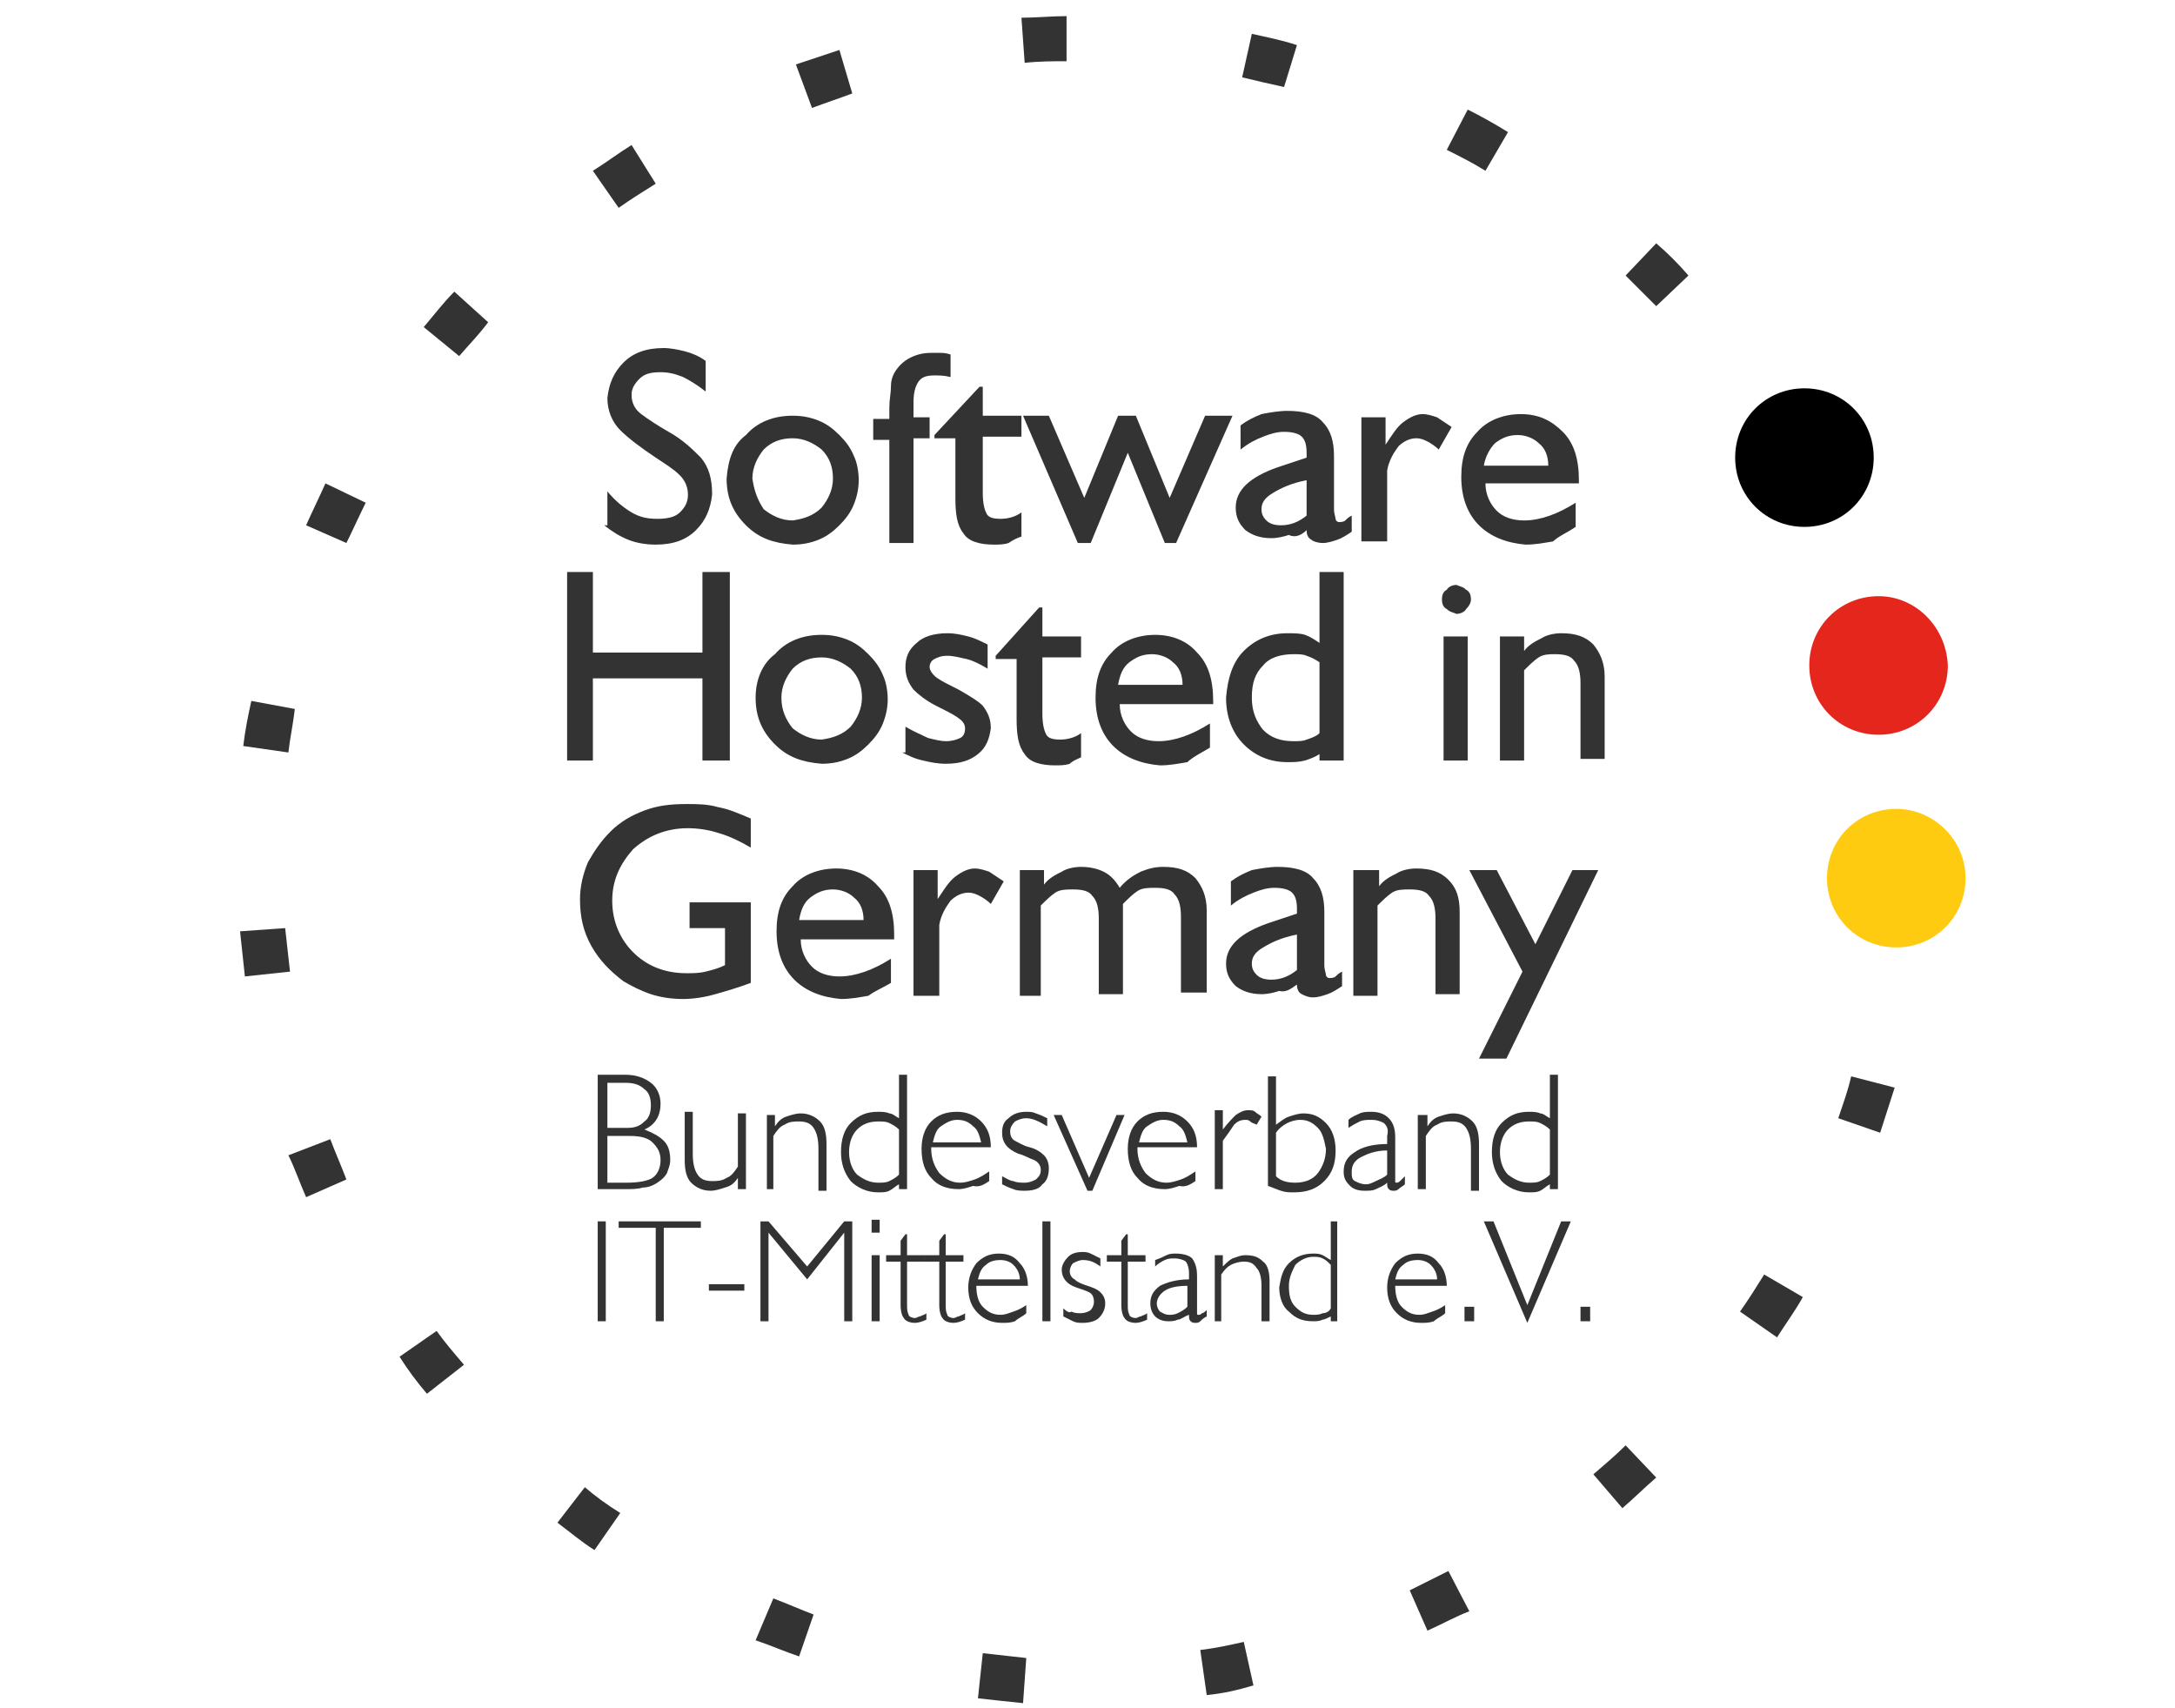 <?xml version="1.0" encoding="utf-8"?>
<!-- Generator: Adobe Illustrator 21.0.2, SVG Export Plug-In . SVG Version: 6.00 Build 0)  -->
<svg version="1.1" id="Ebene_1" xmlns="http://www.w3.org/2000/svg" xmlns:xlink="http://www.w3.org/1999/xlink" x="0px" y="0px"
	 viewBox="0 0 135 106" style="enable-background:new 0 0 135 106;" xml:space="preserve">
<style type="text/css">
	.st0{fill:#333333;}
	.st1{fill:#E4261D;}
	.st2{fill:#FFCB10;}
</style>
<path class="st0" d="M63.5,105.7c-1-0.1-1.9-0.2-2.8-0.3l0.3-2.8c0.9,0.1,1.8,0.2,2.7,0.3L63.5,105.7z M74.9,105.2l-0.4-2.8
	c0.9-0.1,1.8-0.3,2.7-0.5l0.6,2.7C76.8,104.9,75.9,105.1,74.9,105.2z M49.6,102.8c-0.9-0.3-1.8-0.7-2.7-1l1.1-2.6
	c0.8,0.3,1.7,0.7,2.5,1L49.6,102.8z M88.6,101.2l-1.1-2.5c0.8-0.4,1.6-0.8,2.4-1.2l1.3,2.5C90.4,100.3,89.5,100.8,88.6,101.2z
	 M36.9,96.2c-0.8-0.5-1.5-1.1-2.3-1.7l1.7-2.2c0.7,0.6,1.4,1.1,2.2,1.6L36.9,96.2z M100.7,93.6l-1.8-2.1c0.7-0.6,1.4-1.2,2-1.8
	l1.9,2C102.1,92.3,101.4,93,100.7,93.6z M26.5,86.5c-0.6-0.7-1.2-1.5-1.7-2.3l2.3-1.6c0.5,0.7,1.1,1.4,1.7,2.1L26.5,86.5z M110.3,83
	l-2.3-1.6c0.5-0.7,1-1.5,1.5-2.3l2.4,1.4C111.4,81.4,110.8,82.2,110.3,83z M19,74.3c-0.4-0.9-0.7-1.8-1.1-2.6l2.6-1
	c0.3,0.8,0.7,1.7,1,2.5L19,74.3z M116.7,70.3l-2.6-0.9c0.3-0.9,0.6-1.7,0.8-2.6l2.7,0.7C117.3,68.4,117,69.4,116.7,70.3z M15.2,60.6
	c-0.1-0.9-0.2-1.9-0.3-2.8l2.8-0.2c0.1,0.9,0.2,1.8,0.3,2.7L15.2,60.6z M119.4,56.2l-2.8-0.1c0-0.9,0.1-1.8,0.1-2.7h2.8
	C119.5,54.3,119.4,55.3,119.4,56.2z M17.9,46.7l-2.8-0.4c0.1-0.9,0.3-1.9,0.5-2.8l2.7,0.5C18.2,44.9,18,45.8,17.9,46.7z M115.5,42.5
	c-0.2-0.9-0.4-1.8-0.7-2.6l2.7-0.8c0.3,0.9,0.5,1.9,0.7,2.8L115.5,42.5z M21.5,33.7L19,32.6c0.4-0.9,0.8-1.7,1.2-2.6l2.5,1.2
	C22.3,32,21.9,32.9,21.5,33.7z M110.7,29.9c-0.4-0.8-0.9-1.6-1.4-2.3l2.4-1.5c0.5,0.8,1,1.6,1.4,2.5L110.7,29.9z M28.5,22.1
	l-2.2-1.8c0.6-0.7,1.2-1.5,1.9-2.2l2.1,1.9C29.7,20.8,29.1,21.4,28.5,22.1z M102.8,19c-0.6-0.6-1.3-1.3-1.9-1.9l1.9-2
	c0.7,0.6,1.4,1.3,2,2L102.8,19z M38.4,12.9l-1.6-2.3c0.8-0.5,1.6-1.1,2.4-1.6l1.5,2.4C39.9,11.9,39.1,12.4,38.4,12.9z M92.2,10.6
	c-0.8-0.5-1.6-0.9-2.4-1.3l1.3-2.5c0.8,0.4,1.7,0.9,2.5,1.4L92.2,10.6z M50.4,6.7L49.4,4c0.9-0.3,1.8-0.6,2.7-0.9l0.8,2.7
	C52.1,6.1,51.2,6.4,50.4,6.7z M79.7,5.4c-0.9-0.2-1.8-0.4-2.6-0.6l0.6-2.7c0.9,0.2,1.9,0.4,2.8,0.7L79.7,5.4z M63.6,3.9l-0.2-2.8
	C64.3,1.1,65.3,1,66.2,1l0,2.8C65.4,3.8,64.5,3.8,63.6,3.9z"/>
<path class="st1" d="M120.9,41.3c0,2.4-1.9,4.3-4.3,4.3c-2.4,0-4.3-1.9-4.3-4.3c0-2.4,1.9-4.3,4.3-4.3
	C118.9,37,120.8,38.9,120.9,41.3"/>
<path class="st2" d="M122,54.5c0,2.4-1.9,4.3-4.3,4.3c-2.4,0-4.3-1.9-4.3-4.3c0-2.4,1.9-4.3,4.3-4.3C120,50.2,122,52.1,122,54.5"/>
<path class="st0" d="M37.5,32.6c0.5,0.4,1,0.7,1.5,0.9c0.5,0.2,1.1,0.3,1.7,0.3c1.1,0,1.9-0.3,2.5-0.9c0.6-0.6,0.9-1.3,1-2.2
	c0-1-0.2-1.7-0.7-2.3c-0.5-0.5-1.1-1.1-2-1.6c-0.7-0.4-1.3-0.8-1.7-1.1c-0.4-0.3-0.6-0.7-0.6-1.2c0-0.4,0.2-0.7,0.5-1
	c0.3-0.3,0.7-0.4,1.3-0.4c0.5,0,0.9,0.1,1.4,0.3c0.4,0.2,0.9,0.5,1.4,0.9v-1.9c-0.4-0.3-0.9-0.5-1.3-0.6c-0.4-0.1-0.9-0.2-1.3-0.2
	c-1.1,0-1.9,0.3-2.5,0.9c-0.6,0.6-0.9,1.3-1,2.2c0,0.8,0.3,1.5,0.8,2c0.5,0.5,1.3,1.1,2.2,1.7c0.6,0.4,1.1,0.7,1.5,1.1
	c0.3,0.3,0.5,0.7,0.5,1.2c0,0.5-0.2,0.8-0.5,1.1c-0.3,0.3-0.8,0.4-1.4,0.4c-0.6,0-1.1-0.1-1.6-0.4c-0.5-0.3-1-0.7-1.5-1.3V32.6z"/>
<path class="st0" d="M45.1,29.7c0,1.2,0.4,2.1,1.2,2.9c0.8,0.8,1.7,1.1,2.9,1.2c0.6,0,1.1-0.1,1.6-0.3c0.5-0.2,0.9-0.5,1.3-0.9
	c0.4-0.4,0.7-0.8,0.9-1.3c0.2-0.5,0.3-1,0.3-1.5c0-0.5-0.1-1.1-0.3-1.5c-0.2-0.5-0.5-0.9-0.9-1.3c-0.4-0.4-0.8-0.7-1.3-0.9
	c-0.5-0.2-1-0.3-1.6-0.3c-1.2,0-2.2,0.4-2.9,1.2C45.5,27.6,45.2,28.5,45.1,29.7L45.1,29.7z M46.7,29.7c0-0.7,0.3-1.3,0.7-1.8
	c0.5-0.5,1.1-0.7,1.8-0.7c0.7,0,1.3,0.3,1.8,0.7c0.5,0.5,0.7,1.1,0.7,1.8c0,0.7-0.3,1.3-0.7,1.8c-0.5,0.5-1.1,0.7-1.8,0.8
	c-0.7,0-1.3-0.3-1.8-0.7C47,31,46.8,30.4,46.7,29.7L46.7,29.7z"/>
<path class="st0" d="M56.7,33.6v-6.4h1v-1.3h-1v-0.9c0-0.6,0.1-1,0.3-1.3c0.2-0.3,0.5-0.4,1-0.4c0.3,0,0.6,0,1,0.1v-1.4
	c-0.3-0.1-0.5-0.1-0.7-0.1c-0.2,0-0.4,0-0.5,0c-0.5,0-0.9,0.1-1.3,0.3c-0.4,0.2-0.7,0.5-0.9,0.8c-0.2,0.3-0.3,0.6-0.3,1
	c0,0.4-0.1,0.8-0.1,1.3v0.7h-1v1.3h1v6.4H56.7z"/>
<path class="st0" d="M63.4,33.3v-1.5c-0.4,0.3-0.9,0.4-1.3,0.4c-0.5,0-0.8-0.1-0.9-0.4c-0.1-0.2-0.2-0.6-0.2-1.2v-3.5h2.4v-1.3h-2.4
	V24h-0.2L58,27v0.2h1.3v3.7c0,1,0.1,1.7,0.5,2.2c0.3,0.5,1,0.7,1.9,0.7c0.3,0,0.6,0,0.9-0.1C62.9,33.5,63.1,33.4,63.4,33.3
	L63.4,33.3z"/>
<polygon class="st0" points="66.9,33.7 67.7,33.7 70,28.1 72.3,33.7 73,33.7 76.5,25.8 74.8,25.8 72.6,30.9 70.5,25.8 69.4,25.8 
	67.3,30.9 65.1,25.8 63.5,25.8 "/>
<path class="st0" d="M81.1,32.9c0,0.3,0.1,0.5,0.3,0.6c0.1,0.1,0.4,0.2,0.7,0.2c0.3,0,0.6-0.1,0.9-0.2c0.3-0.1,0.6-0.3,0.9-0.5V32
	c-0.2,0.1-0.3,0.2-0.4,0.3c-0.1,0.1-0.3,0.1-0.4,0.1c-0.1,0-0.2-0.1-0.2-0.2c0-0.1-0.1-0.3-0.1-0.6v-3.3c0-0.9-0.2-1.6-0.7-2.1
	c-0.4-0.5-1.2-0.7-2.2-0.7c-0.5,0-1.1,0.1-1.6,0.2c-0.5,0.2-0.9,0.4-1.3,0.7v1.5c0.5-0.4,0.9-0.6,1.4-0.8c0.5-0.2,0.9-0.3,1.3-0.3
	c0.5,0,0.9,0.1,1.1,0.3c0.2,0.2,0.3,0.5,0.3,1c0,0.1,0,0.2,0,0.3l-1.8,0.6c-1.7,0.6-2.6,1.4-2.6,2.5c0,0.6,0.2,1,0.6,1.4
	c0.4,0.3,0.9,0.5,1.6,0.5c0.4,0,0.8-0.1,1.1-0.2C80.4,33.4,80.8,33.2,81.1,32.9L81.1,32.9z M81.1,32c-0.5,0.4-1,0.6-1.6,0.6
	c-0.4,0-0.7-0.1-0.9-0.3c-0.2-0.2-0.3-0.4-0.3-0.7c0-0.4,0.2-0.7,0.7-1c0.5-0.3,1.1-0.6,2.1-0.8V32z"/>
<path class="st0" d="M84.6,33.6h1.5v-4.4c0.1-0.6,0.4-1.1,0.7-1.5c0.3-0.3,0.7-0.5,1.1-0.5c0.3,0,0.5,0.1,0.7,0.2
	c0.2,0.1,0.5,0.3,0.7,0.5l0.8-1.4c-0.3-0.2-0.6-0.4-0.9-0.6c-0.3-0.1-0.6-0.2-0.9-0.2c-0.4,0-0.8,0.2-1.2,0.5
	c-0.4,0.3-0.7,0.8-1.1,1.4v-1.7h-1.5V33.6z"/>
<path class="st0" d="M92.1,28.9c0.1-0.6,0.4-1.1,0.7-1.4c0.4-0.3,0.8-0.5,1.4-0.5c0.5,0,1,0.2,1.3,0.5c0.4,0.3,0.6,0.8,0.6,1.4H92.1
	z M97.8,32.7v-1.5c-1.1,0.7-2.2,1.1-3.2,1.1c-0.7,0-1.3-0.2-1.7-0.6c-0.4-0.4-0.7-1-0.7-1.7h5.8v-0.2c0-1.3-0.3-2.3-1-3
	c-0.7-0.7-1.5-1.1-2.6-1.1c-1.1,0-2.1,0.4-2.7,1.1c-0.7,0.7-1,1.6-1,2.8c0,1.3,0.4,2.3,1.1,3c0.7,0.7,1.7,1.1,2.9,1.2
	c0.6,0,1.1-0.1,1.7-0.2C96.7,33.3,97.2,33.1,97.8,32.7L97.8,32.7z"/>
<path d="M116.3,28.4c0,2.4-1.9,4.3-4.3,4.3c-2.4,0-4.3-1.9-4.3-4.3c0-2.4,1.9-4.3,4.3-4.3C114.4,24.1,116.3,26,116.3,28.4"/>
<path class="st0" d="M37.1,73.8h1.7c0.4,0,0.8,0,1.1-0.1c0.3,0,0.6-0.1,0.9-0.3c0.3-0.2,0.5-0.4,0.6-0.6c0.1-0.3,0.2-0.5,0.2-0.8
	c0-0.5-0.1-0.9-0.4-1.2c-0.3-0.3-0.7-0.5-1.2-0.7c0.7-0.3,1-0.9,1-1.6c0-0.5-0.2-1-0.6-1.3c-0.4-0.3-0.9-0.5-1.6-0.5h-1.7V73.8z
	 M37.7,67.2h1.1c0.5,0,0.9,0.1,1.2,0.4c0.3,0.2,0.4,0.6,0.4,1c0,0.4-0.1,0.8-0.4,1c-0.3,0.3-0.6,0.4-1.1,0.4h-1.2V67.2z M37.7,70.5
	h1.4c0.6,0,1.1,0.1,1.4,0.4c0.3,0.3,0.5,0.6,0.5,1.1c0,0.5-0.2,0.9-0.5,1.1c-0.3,0.2-0.9,0.3-1.6,0.3h-1.2V70.5z"/>
<path class="st0" d="M45.8,73.1v0.7h0.5v-4.7h-0.5v3.3c-0.2,0.3-0.4,0.6-0.7,0.7c-0.3,0.2-0.6,0.2-0.9,0.2c-0.4,0-0.7-0.1-0.9-0.4
	c-0.2-0.3-0.3-0.7-0.3-1.3v-2.6h-0.5V72c0,0.6,0.1,1.1,0.4,1.4c0.3,0.3,0.7,0.5,1.2,0.5c0.3,0,0.6-0.1,0.9-0.2
	C45.4,73.6,45.6,73.4,45.8,73.1L45.8,73.1z"/>
<path class="st0" d="M47.5,73.8h0.5v-3.3c0.2-0.3,0.4-0.6,0.7-0.7c0.3-0.2,0.6-0.2,0.9-0.2c0.4,0,0.7,0.1,0.9,0.4
	c0.2,0.3,0.3,0.7,0.3,1.3v2.6h0.5V71c0-0.6-0.1-1.1-0.4-1.4c-0.3-0.3-0.7-0.5-1.2-0.5c-0.3,0-0.6,0.1-0.9,0.2
	c-0.3,0.1-0.5,0.3-0.7,0.6v-0.7h-0.5V73.8z"/>
<path class="st0" d="M55.8,73.5v0.3h0.5v-7.1h-0.5v2.7c-0.2-0.1-0.4-0.3-0.6-0.3c-0.2-0.1-0.5-0.1-0.7-0.1c-0.7,0-1.2,0.2-1.7,0.7
	c-0.4,0.4-0.6,1-0.6,1.8c0,0.7,0.2,1.3,0.6,1.8c0.4,0.4,1,0.7,1.7,0.7c0.3,0,0.5,0,0.7-0.1C55.4,73.8,55.6,73.6,55.8,73.5L55.8,73.5
	z M55.8,72.9c-0.2,0.2-0.4,0.3-0.6,0.4c-0.2,0.1-0.4,0.1-0.7,0.1c-0.5,0-0.9-0.2-1.3-0.5c-0.3-0.3-0.5-0.8-0.5-1.4
	c0-0.6,0.2-1.1,0.5-1.4c0.3-0.3,0.7-0.5,1.3-0.5c0.3,0,0.5,0,0.7,0.1c0.2,0.1,0.4,0.2,0.6,0.4V72.9z"/>
<path class="st0" d="M57.9,70.9c0.1-0.4,0.2-0.8,0.5-1c0.3-0.2,0.6-0.4,1-0.4c0.4,0,0.7,0.1,1,0.4c0.3,0.2,0.4,0.6,0.5,1H57.9z
	 M61.4,73.3v-0.6c-0.3,0.2-0.6,0.4-0.9,0.5c-0.3,0.1-0.6,0.2-0.9,0.2c-0.5,0-0.9-0.2-1.3-0.6c-0.3-0.4-0.5-0.9-0.5-1.5v-0.1h3.7v0
	c0-0.7-0.2-1.2-0.6-1.6c-0.4-0.4-0.9-0.6-1.5-0.6c-0.7,0-1.2,0.2-1.6,0.6c-0.4,0.4-0.6,1-0.6,1.7c0,0.8,0.2,1.4,0.6,1.8
	c0.4,0.5,1,0.7,1.7,0.7c0.3,0,0.6-0.1,0.9-0.2C60.8,73.7,61.1,73.5,61.4,73.3L61.4,73.3z"/>
<path class="st0" d="M62.2,73v0.5c0.2,0.1,0.4,0.2,0.7,0.3c0.2,0.1,0.5,0.1,0.7,0.1c0.5,0,0.9-0.1,1.1-0.4c0.3-0.2,0.4-0.6,0.4-1
	c0-0.3-0.1-0.6-0.3-0.8c-0.2-0.2-0.5-0.4-0.9-0.5c-0.4-0.1-0.7-0.3-0.9-0.4c-0.2-0.1-0.3-0.3-0.3-0.6c0-0.2,0.1-0.4,0.3-0.6
	c0.2-0.1,0.4-0.2,0.7-0.2c0.4,0,0.8,0.2,1.3,0.5v-0.5c-0.2-0.1-0.4-0.2-0.7-0.3c-0.2-0.1-0.4-0.1-0.6-0.1c-0.4,0-0.8,0.1-1.1,0.4
	c-0.3,0.2-0.4,0.5-0.4,0.9c0,0.6,0.3,1,1,1.3c0.4,0.1,0.7,0.3,1,0.4c0.2,0.1,0.4,0.3,0.4,0.6c0,0.3-0.1,0.4-0.3,0.6
	c-0.2,0.1-0.4,0.2-0.7,0.2c-0.2,0-0.5,0-0.7-0.1C62.7,73.3,62.4,73.1,62.2,73L62.2,73z"/>
<polygon class="st0" points="67.5,73.9 67.8,73.9 69.8,69.2 69.3,69.2 67.6,73.1 65.9,69.2 65.4,69.2 "/>
<path class="st0" d="M70.7,70.9c0.1-0.4,0.2-0.8,0.5-1c0.3-0.2,0.6-0.4,1-0.4c0.4,0,0.7,0.1,1,0.4c0.3,0.2,0.4,0.6,0.5,1H70.7z
	 M74.2,73.3v-0.6c-0.3,0.2-0.6,0.4-0.9,0.5c-0.3,0.1-0.6,0.2-0.9,0.2c-0.5,0-0.9-0.2-1.3-0.6c-0.3-0.4-0.5-0.9-0.5-1.5v-0.1h3.7v0
	c0-0.7-0.2-1.2-0.6-1.6c-0.4-0.4-0.9-0.6-1.5-0.6c-0.7,0-1.2,0.2-1.6,0.6c-0.4,0.4-0.6,1-0.6,1.7c0,0.8,0.2,1.4,0.6,1.8
	c0.4,0.5,1,0.7,1.7,0.7c0.3,0,0.6-0.1,0.9-0.2C73.6,73.7,73.9,73.5,74.2,73.3L74.2,73.3z"/>
<path class="st0" d="M75.4,73.8h0.5v-3c0.3-0.4,0.5-0.7,0.7-1c0.2-0.2,0.4-0.3,0.7-0.3c0.1,0,0.2,0,0.3,0.1c0.1,0.1,0.2,0.1,0.4,0.2
	l0.3-0.5c-0.1-0.1-0.3-0.2-0.4-0.3c-0.1-0.1-0.3-0.1-0.4-0.1c-0.3,0-0.5,0.1-0.8,0.3c-0.2,0.2-0.5,0.5-0.8,0.9v-1.2h-0.5V73.8z"/>
<path class="st0" d="M78.7,73.6c0.3,0.1,0.5,0.2,0.8,0.3c0.3,0.1,0.5,0.1,0.8,0.1c0.8,0,1.4-0.2,1.9-0.7c0.5-0.5,0.7-1.1,0.7-1.9
	c0-0.7-0.2-1.3-0.6-1.7c-0.4-0.4-0.8-0.6-1.4-0.6c-0.3,0-0.6,0.1-0.9,0.2c-0.3,0.1-0.5,0.3-0.8,0.5v-3h-0.5V73.6z M79.2,73v-2.7
	c0.2-0.3,0.5-0.5,0.7-0.6c0.2-0.1,0.5-0.2,0.8-0.2c0.5,0,0.8,0.2,1.1,0.5c0.3,0.3,0.4,0.8,0.5,1.3c0,0.6-0.2,1.1-0.5,1.5
	c-0.3,0.4-0.8,0.6-1.4,0.6C79.9,73.4,79.5,73.3,79.2,73L79.2,73z"/>
<path class="st0" d="M86.1,73.4c0,0.2,0,0.3,0.1,0.4c0.1,0.1,0.2,0.1,0.3,0.1c0.1,0,0.2,0,0.3-0.1c0.1-0.1,0.3-0.2,0.4-0.3V73
	c-0.1,0.1-0.2,0.2-0.3,0.3c-0.1,0.1-0.2,0.1-0.2,0.1c-0.1,0-0.1,0-0.1-0.1c0,0,0-0.1,0-0.2v-2.5c0-0.5-0.1-0.9-0.4-1.2
	C86,69.2,85.7,69,85.1,69c-0.2,0-0.5,0-0.7,0.1c-0.2,0.1-0.5,0.2-0.7,0.4v0.5c0.3-0.2,0.5-0.3,0.7-0.4c0.2-0.1,0.5-0.1,0.7-0.1
	c0.4,0,0.6,0.1,0.8,0.2c0.2,0.2,0.3,0.4,0.2,0.8V71c-0.9,0-1.6,0.2-2,0.5c-0.5,0.3-0.7,0.7-0.7,1.2c0,0.4,0.1,0.6,0.4,0.9
	c0.2,0.2,0.5,0.3,0.9,0.3c0.3,0,0.5,0,0.7-0.1C85.6,73.7,85.9,73.6,86.1,73.4L86.1,73.4z M86.1,72.9c-0.2,0.2-0.5,0.3-0.7,0.4
	c-0.2,0.1-0.4,0.2-0.6,0.2c-0.3,0-0.5-0.1-0.7-0.2c-0.2-0.1-0.2-0.3-0.2-0.6c0-0.4,0.2-0.7,0.6-0.9c0.4-0.2,0.9-0.4,1.6-0.4V72.9z"
	/>
<path class="st0" d="M88,73.8h0.5v-3.3c0.2-0.3,0.4-0.6,0.7-0.7c0.3-0.2,0.6-0.2,0.9-0.2c0.4,0,0.7,0.1,0.9,0.4
	c0.2,0.3,0.3,0.7,0.3,1.3v2.6h0.5V71c0-0.6-0.1-1.1-0.4-1.4c-0.3-0.3-0.7-0.5-1.2-0.5c-0.3,0-0.6,0.1-0.9,0.2
	c-0.3,0.1-0.5,0.3-0.7,0.6v-0.7H88V73.8z"/>
<path class="st0" d="M96.2,73.5v0.3h0.5v-7.1h-0.5v2.7c-0.2-0.1-0.4-0.3-0.6-0.3c-0.2-0.1-0.5-0.1-0.7-0.1c-0.7,0-1.2,0.2-1.7,0.7
	c-0.4,0.4-0.6,1-0.6,1.8c0,0.7,0.2,1.3,0.6,1.8c0.4,0.4,1,0.7,1.7,0.7c0.3,0,0.5,0,0.7-0.1C95.8,73.8,96,73.6,96.2,73.5L96.2,73.5z
	 M96.2,72.9c-0.2,0.2-0.4,0.3-0.6,0.4c-0.2,0.1-0.4,0.1-0.7,0.1c-0.5,0-0.9-0.2-1.3-0.5c-0.3-0.3-0.5-0.8-0.5-1.4
	c0-0.6,0.2-1.1,0.5-1.4c0.3-0.3,0.7-0.5,1.3-0.5c0.3,0,0.5,0,0.7,0.1c0.2,0.1,0.4,0.2,0.6,0.4V72.9z"/>
<rect x="37.1" y="75.8" class="st0" width="0.5" height="6.2"/>
<polygon class="st0" points="40.7,82 41.2,82 41.2,76.2 43.5,76.2 43.5,75.8 38.4,75.8 38.4,76.2 40.7,76.2 "/>
<rect x="44" y="79.7" class="st0" width="2.2" height="0.4"/>
<polygon class="st0" points="47.2,82 47.7,82 47.7,76.5 50.1,79.4 52.4,76.5 52.4,82 52.9,82 52.9,75.8 52.4,75.8 50.1,78.6 
	47.7,75.8 47.2,75.8 "/>
<path class="st0" d="M54.1,82h0.5v-4.1h-0.5V82z M54.1,76.5h0.5v-0.8h-0.5V76.5z"/>
<path class="st0" d="M56.3,81v-2.7h1.1v-0.4h-1.1v-1.3h-0.1l-0.3,0.4v0.9H55v0.4h0.9V81c0,0.4,0.1,0.7,0.2,0.8
	c0.1,0.2,0.4,0.3,0.7,0.3c0.2,0,0.5-0.1,0.7-0.2v-0.4c-0.1,0.1-0.2,0.1-0.4,0.2c-0.1,0-0.2,0.1-0.3,0.1c-0.2,0-0.4-0.1-0.4-0.2
	C56.3,81.4,56.3,81.2,56.3,81L56.3,81z"/>
<path class="st0" d="M58.7,81v-2.7h1.1v-0.4h-1.1v-1.3h-0.1l-0.3,0.4v0.9h-0.9v0.4h0.9V81c0,0.4,0.1,0.7,0.2,0.8
	c0.1,0.2,0.4,0.3,0.7,0.3c0.2,0,0.5-0.1,0.7-0.2v-0.4c-0.1,0.1-0.2,0.1-0.4,0.2c-0.1,0-0.2,0.1-0.3,0.1c-0.2,0-0.4-0.1-0.4-0.2
	C58.7,81.4,58.7,81.2,58.7,81L58.7,81z"/>
<path class="st0" d="M60.7,79.4c0.1-0.4,0.2-0.7,0.5-0.9c0.2-0.2,0.5-0.3,0.9-0.3c0.3,0,0.6,0.1,0.8,0.3c0.2,0.2,0.4,0.5,0.4,0.9
	H60.7z M63.7,81.5V81c-0.3,0.2-0.5,0.3-0.8,0.4c-0.3,0.1-0.5,0.2-0.8,0.2c-0.5,0-0.8-0.2-1.1-0.5s-0.4-0.8-0.4-1.3v0h3.2v0
	c0-0.6-0.2-1.1-0.5-1.4C63,78,62.6,77.8,62,77.8c-0.6,0-1,0.2-1.4,0.6c-0.3,0.4-0.5,0.9-0.5,1.5c0,0.7,0.2,1.2,0.6,1.6
	c0.4,0.4,0.9,0.6,1.5,0.6c0.3,0,0.5,0,0.8-0.1C63.2,81.8,63.5,81.7,63.7,81.5L63.7,81.5z"/>
<rect x="64.7" y="75.8" class="st0" width="0.5" height="6.2"/>
<path class="st0" d="M66,81.2v0.5c0.2,0.1,0.4,0.2,0.6,0.3c0.2,0.1,0.4,0.1,0.6,0.1c0.4,0,0.8-0.1,1-0.3c0.2-0.2,0.4-0.5,0.4-0.9
	c0-0.3-0.1-0.5-0.3-0.7c-0.2-0.2-0.5-0.3-0.8-0.4c-0.3-0.1-0.6-0.2-0.8-0.4c-0.2-0.1-0.3-0.3-0.3-0.5c0-0.2,0.1-0.4,0.2-0.5
	c0.2-0.1,0.4-0.2,0.6-0.2c0.4,0,0.7,0.1,1.1,0.4v-0.5c-0.2-0.1-0.4-0.2-0.6-0.3c-0.2-0.1-0.4-0.1-0.5-0.1c-0.4,0-0.7,0.1-0.9,0.3
	c-0.2,0.2-0.4,0.5-0.4,0.8c0,0.5,0.3,0.9,0.9,1.1c0.3,0.1,0.6,0.2,0.8,0.3c0.2,0.1,0.3,0.3,0.3,0.6c0,0.2-0.1,0.4-0.2,0.5
	c-0.1,0.1-0.4,0.2-0.6,0.2c-0.2,0-0.4,0-0.6-0.1C66.4,81.5,66.2,81.4,66,81.2L66,81.2z"/>
<path class="st0" d="M70,81v-2.7h1.1v-0.4H70v-1.3h-0.1l-0.3,0.4v0.9h-0.9v0.4h0.9V81c0,0.4,0.1,0.7,0.2,0.8
	c0.1,0.2,0.4,0.3,0.7,0.3c0.2,0,0.5-0.1,0.7-0.2v-0.4c-0.1,0.1-0.2,0.1-0.4,0.2c-0.1,0-0.2,0.1-0.3,0.1c-0.2,0-0.4-0.1-0.4-0.2
	C70,81.4,70,81.2,70,81L70,81z"/>
<path class="st0" d="M73.8,81.6c0,0.2,0,0.3,0.1,0.4c0.1,0.1,0.2,0.1,0.3,0.1c0.1,0,0.2,0,0.3-0.1c0.1-0.1,0.2-0.2,0.4-0.3v-0.4
	c-0.1,0.1-0.2,0.2-0.3,0.2c-0.1,0.1-0.1,0.1-0.2,0.1c-0.1,0-0.1,0-0.1-0.1c0,0,0-0.1,0-0.2v-2.1c0-0.5-0.1-0.8-0.3-1.1
	c-0.2-0.2-0.6-0.3-1-0.3c-0.2,0-0.4,0-0.6,0.1c-0.2,0.1-0.4,0.2-0.7,0.3v0.4c0.2-0.2,0.4-0.3,0.6-0.4c0.2-0.1,0.4-0.1,0.6-0.1
	c0.3,0,0.6,0.1,0.7,0.2c0.1,0.1,0.2,0.4,0.2,0.7v0.4c-0.8,0-1.4,0.2-1.8,0.4c-0.4,0.3-0.6,0.6-0.6,1.1c0,0.3,0.1,0.6,0.3,0.8
	c0.2,0.2,0.5,0.3,0.8,0.3c0.2,0,0.4,0,0.6-0.1C73.3,81.9,73.5,81.7,73.8,81.6L73.8,81.6z M73.7,81.1c-0.2,0.2-0.4,0.3-0.6,0.4
	c-0.2,0.1-0.4,0.1-0.5,0.1c-0.3,0-0.4-0.1-0.6-0.2c-0.1-0.1-0.2-0.3-0.2-0.5c0-0.3,0.2-0.6,0.5-0.8c0.3-0.2,0.8-0.3,1.4-0.3V81.1z"
	/>
<path class="st0" d="M75.3,82h0.5v-2.9c0.2-0.3,0.4-0.5,0.6-0.6c0.2-0.1,0.5-0.2,0.8-0.2c0.4,0,0.6,0.1,0.8,0.4
	c0.2,0.2,0.3,0.6,0.3,1.1V82h0.5v-2.5c0-0.5-0.1-1-0.4-1.2c-0.3-0.3-0.6-0.4-1.1-0.4c-0.3,0-0.5,0.1-0.8,0.2
	c-0.2,0.1-0.4,0.3-0.6,0.5v-0.7h-0.5V82z"/>
<path class="st0" d="M82.6,81.7V82H83v-6.2h-0.4v2.4c-0.2-0.1-0.3-0.2-0.5-0.3c-0.2-0.1-0.4-0.1-0.6-0.1c-0.6,0-1.1,0.2-1.5,0.6
	c-0.4,0.4-0.5,0.9-0.6,1.5c0,0.6,0.2,1.2,0.6,1.5c0.4,0.4,0.8,0.6,1.5,0.6c0.2,0,0.4,0,0.6-0.1C82.2,81.9,82.4,81.8,82.6,81.7
	L82.6,81.7z M82.6,81.2c-0.1,0.2-0.3,0.3-0.5,0.3c-0.2,0.1-0.4,0.1-0.6,0.1c-0.5,0-0.8-0.2-1.1-0.5c-0.3-0.3-0.4-0.7-0.4-1.3
	c0-0.5,0.2-0.9,0.4-1.3c0.3-0.3,0.7-0.5,1.1-0.5c0.2,0,0.4,0,0.6,0.1c0.2,0.1,0.3,0.2,0.5,0.4V81.2z"/>
<path class="st0" d="M86.6,79.4c0.1-0.4,0.2-0.7,0.5-0.9c0.2-0.2,0.5-0.3,0.9-0.3c0.3,0,0.6,0.1,0.8,0.3c0.2,0.2,0.4,0.5,0.4,0.9
	H86.6z M89.7,81.5V81c-0.3,0.2-0.5,0.3-0.8,0.4c-0.3,0.1-0.5,0.2-0.8,0.2c-0.5,0-0.8-0.2-1.1-0.5c-0.3-0.3-0.4-0.8-0.4-1.3v0h3.2v0
	c0-0.6-0.2-1.1-0.5-1.4C89,78,88.6,77.8,88,77.8c-0.6,0-1,0.2-1.4,0.6c-0.3,0.4-0.5,0.9-0.5,1.5c0,0.7,0.2,1.2,0.6,1.6
	c0.4,0.4,0.9,0.6,1.5,0.6c0.3,0,0.5,0,0.8-0.1C89.2,81.8,89.5,81.7,89.7,81.5L89.7,81.5z"/>
<rect x="90.9" y="81.1" class="st0" width="0.6" height="0.9"/>
<polygon class="st0" points="92.1,75.8 94.8,82.1 94.8,82.1 97.5,75.8 96.9,75.8 94.8,81 92.7,75.8 "/>
<rect x="98.1" y="81.1" class="st0" width="0.6" height="0.9"/>
<polygon class="st0" points="35.2,47.2 36.8,47.2 36.8,42.1 43.6,42.1 43.6,47.2 45.3,47.2 45.3,35.5 43.6,35.5 43.6,40.5 
	36.8,40.5 36.8,35.5 35.2,35.5 "/>
<path class="st0" d="M46.9,43.3c0,1.2,0.4,2.1,1.2,2.9c0.8,0.8,1.7,1.1,2.9,1.2c0.6,0,1.1-0.1,1.6-0.3c0.5-0.2,0.9-0.5,1.3-0.9
	c0.4-0.4,0.7-0.8,0.9-1.3c0.2-0.5,0.3-1,0.3-1.5c0-0.5-0.1-1.1-0.3-1.5c-0.2-0.5-0.5-0.9-0.9-1.3c-0.4-0.4-0.8-0.7-1.3-0.9
	c-0.5-0.2-1-0.3-1.6-0.3c-1.2,0-2.2,0.4-2.9,1.2C47.3,41.2,46.9,42.2,46.9,43.3L46.9,43.3z M48.5,43.3c0-0.7,0.3-1.3,0.7-1.8
	c0.5-0.5,1.1-0.7,1.8-0.7c0.7,0,1.3,0.3,1.8,0.7c0.5,0.5,0.7,1.1,0.7,1.8c0,0.7-0.3,1.3-0.7,1.8c-0.5,0.5-1.1,0.7-1.8,0.8
	c-0.7,0-1.3-0.3-1.8-0.7C48.8,44.7,48.5,44.1,48.5,43.3L48.5,43.3z"/>
<path class="st0" d="M56,46.7c0.4,0.2,0.8,0.4,1.3,0.5c0.4,0.1,0.9,0.2,1.4,0.2c0.9,0,1.5-0.2,2-0.6c0.5-0.4,0.7-0.9,0.8-1.6
	c0-0.6-0.2-1-0.5-1.4c-0.3-0.3-0.8-0.6-1.5-1c-0.6-0.3-1-0.5-1.3-0.7c-0.3-0.2-0.5-0.5-0.5-0.7c0-0.2,0.1-0.4,0.3-0.5
	c0.2-0.1,0.4-0.2,0.8-0.2c0.4,0,0.7,0.1,1.2,0.2c0.4,0.1,0.8,0.3,1.3,0.6v-1.5c-0.4-0.2-0.8-0.4-1.2-0.5c-0.4-0.1-0.8-0.2-1.3-0.2
	c-0.8,0-1.5,0.2-1.9,0.6c-0.5,0.4-0.7,0.9-0.7,1.5c0,0.6,0.2,1,0.5,1.4c0.3,0.3,0.8,0.7,1.4,1c0.6,0.3,1,0.5,1.3,0.7
	c0.3,0.2,0.5,0.4,0.5,0.7c0,0.3-0.1,0.5-0.3,0.6c-0.2,0.1-0.5,0.2-0.9,0.2c-0.3,0-0.7-0.1-1.1-0.2c-0.4-0.2-0.9-0.4-1.4-0.7V46.7z"
	/>
<path class="st0" d="M67.1,47v-1.5c-0.4,0.3-0.9,0.4-1.3,0.4c-0.5,0-0.8-0.1-0.9-0.4c-0.1-0.2-0.2-0.6-0.2-1.2v-3.5h2.4v-1.3h-2.4
	v-1.8h-0.2l-2.7,3v0.2h1.3v3.7c0,1,0.1,1.7,0.5,2.2c0.3,0.5,1,0.7,1.9,0.7c0.3,0,0.6,0,0.9-0.1C66.6,47.2,66.9,47.1,67.1,47L67.1,47
	z"/>
<path class="st0" d="M69.4,42.5c0.1-0.6,0.3-1.1,0.7-1.4c0.4-0.3,0.8-0.5,1.4-0.5c0.5,0,1,0.2,1.3,0.5c0.4,0.3,0.6,0.8,0.6,1.4H69.4
	z M75.1,46.4v-1.5c-1.1,0.7-2.2,1.1-3.2,1.1c-0.7,0-1.3-0.2-1.7-0.6c-0.4-0.4-0.7-1-0.7-1.7h5.8v-0.2c0-1.3-0.3-2.3-1-3
	c-0.6-0.7-1.5-1.1-2.6-1.1c-1.1,0-2.1,0.4-2.7,1.1c-0.7,0.7-1,1.6-1,2.8c0,1.3,0.4,2.3,1.1,3c0.7,0.7,1.7,1.1,2.9,1.2
	c0.6,0,1.1-0.1,1.7-0.2C74,47,74.6,46.7,75.1,46.4L75.1,46.4z"/>
<path class="st0" d="M81.9,46.8v0.4h1.5V35.5h-1.5v4.4c-0.3-0.2-0.6-0.4-0.9-0.5c-0.3-0.1-0.7-0.1-1.1-0.1c-1.1,0-2,0.4-2.7,1.1
	c-0.7,0.7-1,1.7-1.1,2.9c0,1.2,0.4,2.2,1.1,2.9c0.7,0.7,1.6,1.1,2.7,1.1c0.4,0,0.7,0,1.1-0.1C81.3,47.1,81.6,47,81.9,46.8L81.9,46.8
	z M81.9,45.5c-0.2,0.2-0.5,0.3-0.8,0.4C80.9,46,80.6,46,80.3,46c-0.8,0-1.4-0.2-1.9-0.7c-0.4-0.5-0.7-1.1-0.7-2c0-0.9,0.2-1.5,0.7-2
	c0.4-0.5,1.1-0.7,1.9-0.7c0.3,0,0.6,0,0.8,0.1c0.3,0.1,0.5,0.2,0.8,0.4V45.5z"/>
<path class="st0" d="M89.6,47.2h1.5v-7.7h-1.5V47.2z M89.5,37.2c0,0.3,0.1,0.5,0.3,0.6c0.2,0.2,0.4,0.2,0.6,0.3
	c0.2,0,0.5-0.1,0.6-0.3c0.2-0.2,0.3-0.4,0.3-0.6c0-0.3-0.1-0.5-0.3-0.6c-0.2-0.2-0.4-0.2-0.6-0.3c-0.2,0-0.5,0.1-0.6,0.3
	C89.6,36.7,89.5,36.9,89.5,37.2L89.5,37.2z"/>
<path class="st0" d="M93.1,47.2h1.5v-5.6c0.3-0.3,0.6-0.6,0.9-0.8c0.3-0.2,0.7-0.2,1-0.2c0.6,0,1,0.1,1.2,0.4
	c0.3,0.3,0.4,0.8,0.4,1.4v4.7h1.5v-5.1c0-0.9-0.3-1.5-0.7-2c-0.5-0.5-1.1-0.7-2-0.7c-0.4,0-0.9,0.1-1.2,0.3
	c-0.4,0.2-0.8,0.4-1.1,0.8v-0.9h-1.5V47.2z"/>
<path class="st0" d="M46.7,56h-3.9v1.6H45v2.3c-0.4,0.2-0.8,0.3-1.2,0.4c-0.4,0.1-0.8,0.1-1.2,0.1c-1.4,0-2.5-0.5-3.3-1.3
	c-0.8-0.8-1.3-1.9-1.3-3.2c0-1.3,0.5-2.3,1.3-3.2c0.9-0.8,2-1.3,3.4-1.3c0.6,0,1.3,0.1,1.9,0.3c0.7,0.2,1.3,0.5,2,0.9v-1.8
	c-0.7-0.3-1.4-0.6-2-0.7c-0.7-0.2-1.3-0.2-2-0.2c-1,0-1.8,0.1-2.6,0.4c-0.8,0.3-1.5,0.7-2.1,1.3c-0.6,0.6-1,1.2-1.4,1.9
	c-0.3,0.7-0.5,1.5-0.5,2.3c0,1.1,0.2,2,0.7,2.9c0.5,0.9,1.2,1.6,2,2.2c0.5,0.3,1.1,0.6,1.7,0.8c0.6,0.2,1.3,0.3,2,0.3
	c0.6,0,1.3-0.1,2-0.3c0.7-0.2,1.4-0.4,2.2-0.7V56z"/>
<path class="st0" d="M49.6,57.1c0.1-0.6,0.3-1.1,0.7-1.4c0.4-0.3,0.8-0.5,1.4-0.5c0.5,0,1,0.2,1.3,0.5c0.4,0.3,0.6,0.8,0.6,1.4H49.6
	z M55.3,61v-1.5c-1.1,0.7-2.2,1.1-3.2,1.1c-0.7,0-1.3-0.2-1.7-0.6c-0.4-0.4-0.7-1-0.7-1.7h5.8V58c0-1.3-0.3-2.3-1-3
	c-0.6-0.7-1.5-1.1-2.6-1.1c-1.1,0-2.1,0.4-2.7,1.1c-0.7,0.7-1,1.6-1,2.8c0,1.3,0.4,2.3,1.1,3c0.7,0.7,1.7,1.1,2.9,1.2
	c0.6,0,1.1-0.1,1.7-0.2C54.3,61.5,54.8,61.3,55.3,61L55.3,61z"/>
<path class="st0" d="M56.8,61.8h1.5v-4.4c0.1-0.6,0.4-1.1,0.7-1.5c0.3-0.3,0.7-0.5,1.1-0.5c0.3,0,0.5,0.1,0.7,0.2
	c0.2,0.1,0.5,0.3,0.7,0.5l0.8-1.4c-0.3-0.2-0.6-0.4-0.9-0.6c-0.3-0.1-0.6-0.2-0.9-0.2c-0.4,0-0.8,0.2-1.2,0.5
	c-0.4,0.3-0.7,0.8-1.1,1.4V54h-1.5V61.8z"/>
<path class="st0" d="M63.1,61.8h1.5v-5.6c0.3-0.3,0.6-0.6,0.9-0.8c0.3-0.2,0.7-0.2,1.1-0.2c0.6,0,1,0.1,1.2,0.4
	c0.3,0.3,0.4,0.8,0.4,1.4v4.7h1.5v-5.6c0.3-0.3,0.6-0.6,0.9-0.8c0.3-0.2,0.7-0.2,1.1-0.2c0.6,0,1,0.1,1.2,0.4
	c0.3,0.3,0.4,0.8,0.4,1.4v4.7h1.6v-5.1c0-0.9-0.3-1.5-0.7-2c-0.5-0.5-1.1-0.7-2-0.7c-0.5,0-0.9,0.1-1.4,0.3c-0.4,0.2-0.9,0.5-1.3,1
	c-0.3-0.5-0.6-0.8-1-1c-0.4-0.2-0.9-0.3-1.4-0.3c-0.4,0-0.9,0.1-1.2,0.3c-0.4,0.2-0.8,0.4-1.1,0.8V54h-1.5V61.8z"/>
<path class="st0" d="M80.5,61.1c0,0.3,0.1,0.5,0.3,0.6c0.2,0.1,0.4,0.2,0.7,0.2c0.3,0,0.6-0.1,0.9-0.2c0.3-0.1,0.6-0.3,0.9-0.5v-0.9
	c-0.2,0.1-0.3,0.2-0.4,0.3c-0.1,0.1-0.3,0.1-0.4,0.1c-0.1,0-0.2-0.1-0.2-0.2c0-0.1-0.1-0.3-0.1-0.6v-3.3c0-0.9-0.2-1.6-0.7-2.1
	c-0.4-0.5-1.2-0.7-2.2-0.7c-0.5,0-1.1,0.1-1.6,0.2c-0.5,0.2-0.9,0.4-1.3,0.7v1.5c0.5-0.4,0.9-0.6,1.4-0.8c0.5-0.2,0.9-0.3,1.3-0.3
	c0.5,0,0.9,0.1,1.1,0.3c0.2,0.2,0.3,0.5,0.3,1c0,0.1,0,0.2,0,0.3l-1.8,0.6c-1.7,0.6-2.6,1.4-2.6,2.5c0,0.6,0.2,1,0.6,1.4
	c0.4,0.3,0.9,0.5,1.6,0.5c0.4,0,0.8-0.1,1.1-0.2C79.8,61.6,80.1,61.4,80.5,61.1L80.5,61.1z M80.5,60.2c-0.5,0.4-1,0.6-1.6,0.6
	c-0.4,0-0.7-0.1-0.9-0.3c-0.2-0.2-0.3-0.4-0.3-0.7c0-0.4,0.2-0.7,0.7-1c0.5-0.3,1.1-0.6,2.1-0.8V60.2z"/>
<path class="st0" d="M84,61.8h1.5v-5.6c0.3-0.3,0.6-0.6,0.9-0.8c0.3-0.2,0.7-0.2,1.1-0.2c0.6,0,1,0.1,1.2,0.4
	c0.3,0.3,0.4,0.8,0.4,1.4v4.7h1.5v-5.1c0-0.9-0.2-1.5-0.7-2c-0.5-0.5-1.1-0.7-2-0.7c-0.4,0-0.9,0.1-1.2,0.3
	c-0.4,0.2-0.8,0.4-1.1,0.8V54H84V61.8z"/>
<polygon class="st0" points="94.5,60.3 91.8,65.7 93.5,65.7 99.2,54 97.6,54 95.3,58.6 92.9,54 91.2,54 "/>
</svg>

